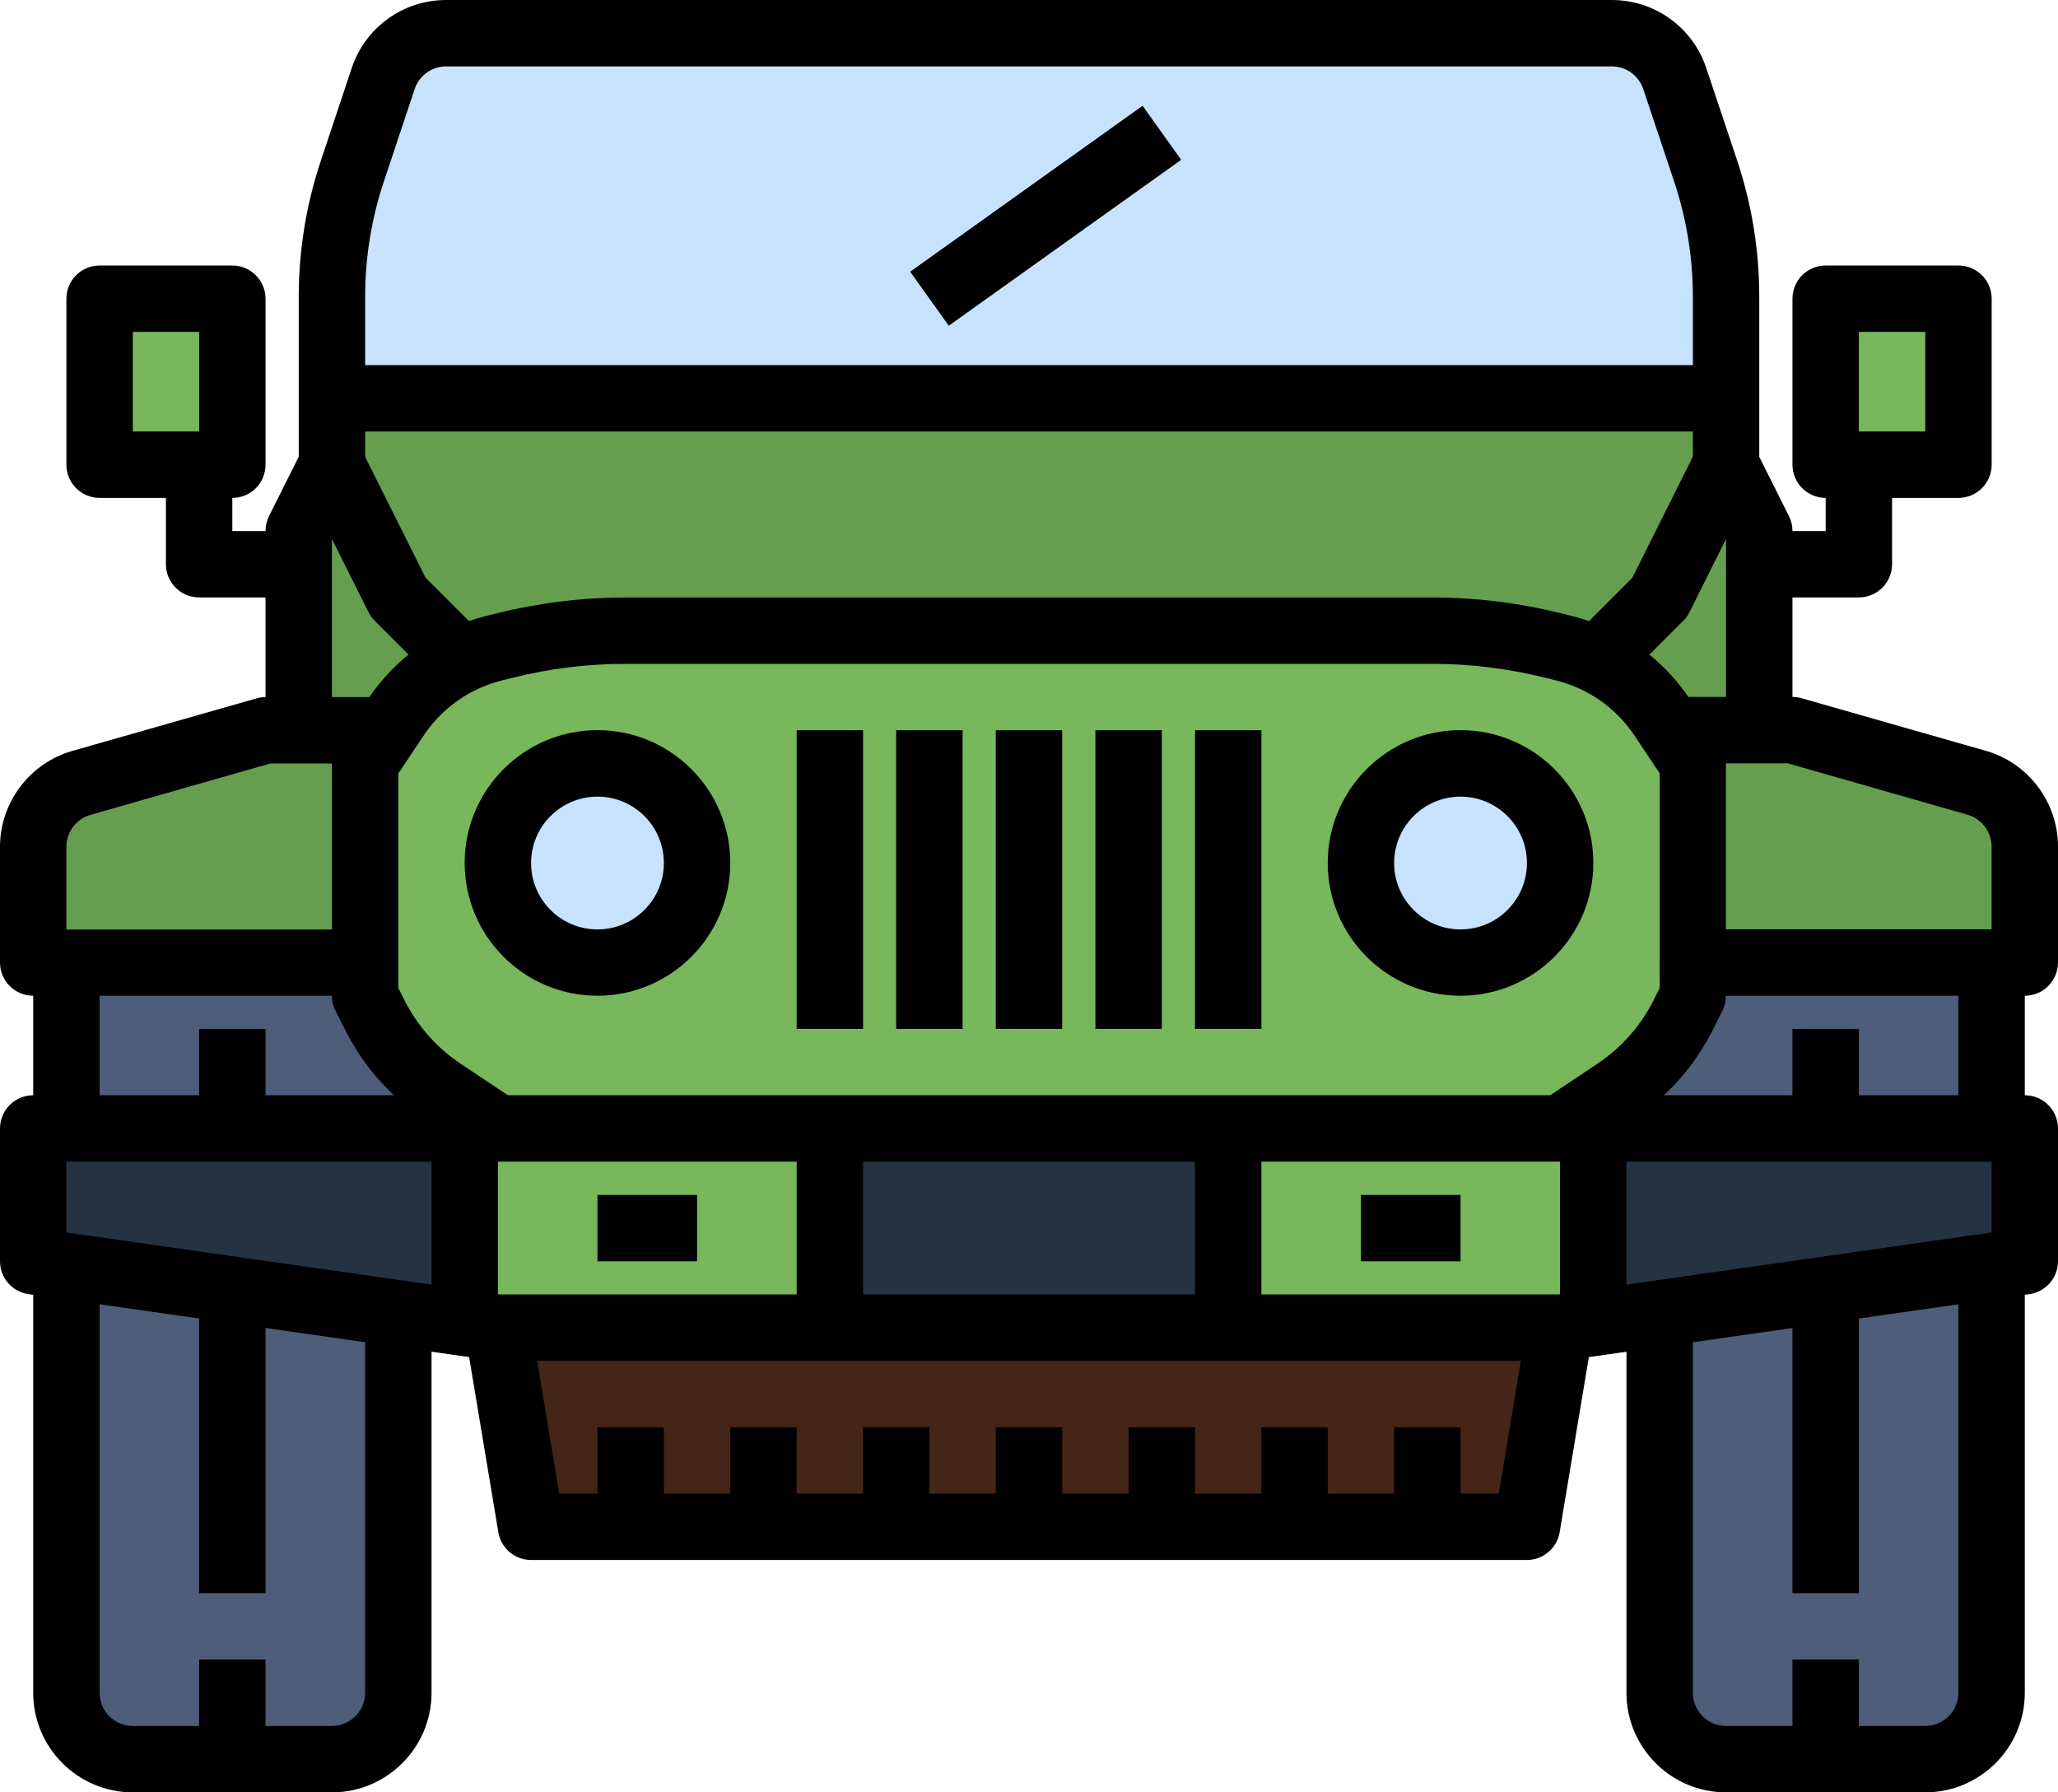 <?xml version="1.0" encoding="utf-8"?>
<!-- Generator: Adobe Illustrator 27.8.1, SVG Export Plug-In . SVG Version: 6.00 Build 0)  -->
<svg version="1.1" id="Capa_1" xmlns="http://www.w3.org/2000/svg" xmlns:xlink="http://www.w3.org/1999/xlink" x="0px" y="0px"
	 viewBox="0 0 256 222.97" style="enable-background:new 0 0 256 222.97;" xml:space="preserve">
<style type="text/css">
	.st0{fill:#C7E2FC;}
	.st1{fill:#669E4F;}
	.st2{fill:#78B75B;}
	.st3{fill:#4D5D7A;}
	.st4{fill:#243242;}
	.st5{fill:#442518;}
</style>
<g>
	<g>
		<path class="st0" d="M218.84,90.84V66.06l-4.13-8.26V36.94c0-5.33-0.86-10.62-2.54-15.67l-3.83-11.5
			c-1.12-3.37-4.28-5.64-7.84-5.64h-6.43H128H55.5c-3.56,0-6.71,2.28-7.83,5.65l-3.83,11.5c-1.69,5.05-2.55,10.34-2.55,15.67v20.86
			l-4.13,8.26v24.77"/>
	</g>
	<g>
		<path class="st1" d="M37.16,61.94h181.68v28.9H37.16V61.94z"/>
	</g>
	<g>
		<path class="st1" d="M198.19,82.58l8.26-8.26l8.26-16.52v-8.26H41.29v8.26l8.26,16.52l8.26,8.26h-1.32
			c1.54-0.85,3.2-1.5,4.93-1.94l1.37-0.34c4.91-1.23,9.96-1.85,15.03-1.85H128h50.18c5.06,0,10.11,0.62,15.02,1.85l1.37,0.34
			c1.73,0.43,3.39,1.09,4.93,1.94H198.19z"/>
	</g>
	<g>
		<path class="st2" d="M194.06,140.39l6.91-4.61c3.59-2.39,6.49-5.68,8.41-9.53l1.19-2.37v-28.9l-3.83-5.75
			c-2.85-4.27-7.19-7.33-12.17-8.58l-1.37-0.34c-4.91-1.23-9.96-1.85-15.02-1.85H128H77.82c-5.06,0-10.11,0.62-15.02,1.85
			l-1.37,0.34c-4.98,1.25-9.32,4.3-12.17,8.58l-3.83,5.75v28.9l1.19,2.37c1.93,3.86,4.83,7.14,8.41,9.53l6.92,4.61"/>
	</g>
	<g>
		<path class="st0" d="M74.32,119.74c-6.84,0-12.39-5.55-12.39-12.39c0-6.84,5.55-12.39,12.39-12.39s12.39,5.55,12.39,12.39
			C86.71,114.2,81.16,119.74,74.32,119.74z"/>
	</g>
	<g>
		<path class="st0" d="M181.68,119.74c6.84,0,12.39-5.55,12.39-12.39c0-6.84-5.55-12.39-12.39-12.39s-12.39,5.55-12.39,12.39
			C169.29,114.2,174.84,119.74,181.68,119.74z"/>
	</g>
	<g>
		<path class="st1" d="M210.58,119.74h41.29v-14.41c0-3.69-2.44-6.93-5.99-7.94l-22.91-6.55h-16.52"/>
	</g>
	<g>
		<path class="st1" d="M45.42,119.74H4.13v-14.41c0-3.69,2.44-6.93,5.99-7.94l22.91-6.55h16.52"/>
	</g>
	<g>
		<path class="st3" d="M8.26,119.74v90.84c0,4.56,3.7,8.26,8.26,8.26h24.77c4.56,0,8.26-3.7,8.26-8.26v-90.84"/>
	</g>
	<g>
		<path class="st3" d="M247.74,119.74v90.84c0,4.56-3.7,8.26-8.26,8.26h-24.77c-4.56,0-8.26-3.7-8.26-8.26v-90.84"/>
	</g>
	<g>
		<path class="st4" d="M61.94,165.16h132.13l57.81-8.26v-16.52H4.13v16.52L61.94,165.16z"/>
	</g>
	<g>
		<path class="st2" d="M152.77,140.39h45.42v24.77h-45.42V140.39z"/>
	</g>
	<g>
		<path class="st2" d="M57.81,140.39h45.42v24.77H57.81V140.39z"/>
	</g>
	<g>
		<path class="st2" d="M28.9,37.16v20.65H16.52h-4.13V37.16H28.9z"/>
	</g>
	<g>
		<path class="st2" d="M243.61,37.16v20.65h-12.39h-4.13V37.16H243.61z"/>
	</g>
	<g>
		<path class="st5" d="M194.06,165.16l-4.13,24.77H128H66.06l-4.13-24.77"/>
	</g>
	<g>
		<path d="M123.87,90.84h8.26V128h-8.26V90.84z"/>
	</g>
	<g>
		<path d="M111.48,90.84h8.26V128h-8.26V90.84z"/>
	</g>
	<g>
		<path d="M148.65,90.84h8.26V128h-8.26V90.84z"/>
	</g>
	<g>
		<path d="M136.26,90.84h8.26V128h-8.26V90.84z"/>
	</g>
	<g>
		<path d="M99.1,90.84h8.26V128H99.1V90.84z"/>
	</g>
	<g>
		<path d="M45.42,123.87H4.13c-2.28,0-4.13-1.85-4.13-4.13v-14.41c0-5.5,3.7-10.4,8.98-11.91l22.92-6.54
			c0.36-0.11,0.75-0.16,1.13-0.16h16.52v8.26H33.61l-22.36,6.39c-1.76,0.5-2.99,2.13-2.99,3.97v10.29h37.16V123.87z"/>
	</g>
	<g>
		<path d="M41.29,222.97H16.52c-6.83,0-12.39-5.56-12.39-12.39V156.9h8.26v53.68c0,2.28,1.85,4.13,4.13,4.13h24.77
			c2.28,0,4.13-1.85,4.13-4.13v-45.42h8.26v45.42C53.68,217.41,48.12,222.97,41.29,222.97z"/>
	</g>
	<g>
		<path d="M28.9,61.94H12.39c-2.28,0-4.13-1.85-4.13-4.13V37.16c0-2.28,1.85-4.13,4.13-4.13H28.9c2.28,0,4.13,1.85,4.13,4.13v20.65
			C33.03,60.09,31.19,61.94,28.9,61.94z M16.52,53.68h8.26V41.29h-8.26V53.68z"/>
	</g>
	<g>
		<path d="M37.16,74.32H24.77c-2.28,0-4.13-1.85-4.13-4.13V57.81h8.26v8.26h8.26V74.32z"/>
	</g>
	<g>
		<path d="M74.32,123.87c-9.11,0-16.52-7.41-16.52-16.52s7.41-16.52,16.52-16.52s16.52,7.41,16.52,16.52S83.43,123.87,74.32,123.87z
			 M74.32,99.1c-4.55,0-8.26,3.7-8.26,8.26c0,4.55,3.7,8.26,8.26,8.26c4.55,0,8.26-3.7,8.26-8.26C82.58,102.8,78.88,99.1,74.32,99.1
			z"/>
	</g>
	<g>
		<path d="M4.13,119.74h8.26v20.65H4.13V119.74z"/>
	</g>
	<g>
		<path d="M24.77,206.45h8.26v12.39h-8.26V206.45z"/>
	</g>
	<g>
		<path d="M24.77,161.03h8.26v37.16h-8.26V161.03z"/>
	</g>
	<g>
		<path d="M24.77,128h8.26v12.39h-8.26V128z"/>
	</g>
	<g>
		<path d="M194.06,169.29H61.94c-0.19,0-0.39-0.01-0.59-0.04l-57.81-8.26C1.51,160.7,0,158.96,0,156.9v-16.52
			c0-2.28,1.85-4.13,4.13-4.13h247.74c2.28,0,4.13,1.85,4.13,4.13v16.52c0,2.06-1.51,3.79-3.54,4.09l-57.81,8.26
			C194.46,169.28,194.26,169.29,194.06,169.29z M62.23,161.03h131.54l53.97-7.71v-8.81H8.26v8.81L62.23,161.03z"/>
	</g>
	<g>
		<path d="M196.36,143.82l-4.58-6.87l6.91-4.61c2.99-1.99,5.42-4.74,7.02-7.94l0.75-1.5V96.22l-3.14-4.71
			c-2.29-3.43-5.74-5.86-9.74-6.86l-1.37-0.34c-4.58-1.14-9.3-1.73-14.02-1.73H77.82c-4.72,0-9.44,0.58-14.02,1.73l-1.38,0.34
			c-3.99,1-7.45,3.44-9.73,6.86l-3.14,4.71v26.68l0.75,1.5c1.6,3.2,4.03,5.95,7.02,7.94l6.91,4.61l-4.58,6.87l-6.91-4.61
			c-4.18-2.79-7.58-6.63-9.82-11.12l-1.19-2.37c-0.29-0.57-0.44-1.21-0.44-1.85v-28.9c0-0.81,0.24-1.61,0.69-2.29l3.83-5.75
			c3.43-5.14,8.61-8.79,14.6-10.29l1.38-0.34c5.23-1.3,10.62-1.97,16.02-1.97h100.36c5.4,0,10.79,0.66,16.02,1.97l1.38,0.34
			c5.99,1.5,11.18,5.15,14.6,10.29l3.83,5.75c0.45,0.67,0.69,1.47,0.69,2.29v28.9c0,0.64-0.15,1.27-0.43,1.85l-1.19,2.37
			c-2.25,4.49-5.64,8.34-9.82,11.12L196.36,143.82z"/>
	</g>
	<g>
		<path d="M251.87,123.87h-41.29v-8.26h37.16v-10.29c0-1.83-1.23-3.47-3-3.97l-22.35-6.39h-15.94v-8.26h16.52
			c0.38,0,0.77,0.05,1.13,0.16l22.92,6.54c5.29,1.51,8.98,6.41,8.98,11.91v14.41C256,122.02,254.15,123.87,251.87,123.87
			L251.87,123.87z"/>
	</g>
	<g>
		<path d="M189.94,194.06H66.06c-2.02,0-3.74-1.46-4.07-3.45l-4.13-24.77l8.15-1.36l3.55,21.32h116.88l3.55-21.33l8.15,1.36
			l-4.13,24.77C193.68,192.6,191.95,194.06,189.94,194.06z"/>
	</g>
	<g>
		<path d="M239.48,222.97h-24.77c-6.83,0-12.39-5.56-12.39-12.39v-45.42h8.26v45.42c0,2.28,1.85,4.13,4.13,4.13h24.77
			c2.28,0,4.13-1.85,4.13-4.13V156.9h8.26v53.68C251.87,217.41,246.31,222.97,239.48,222.97z"/>
	</g>
	<g>
		<path d="M222.97,90.84h-8.26v-23.8l-3.7-7.39c-0.28-0.57-0.43-1.21-0.43-1.85V36.94c0-4.89-0.78-9.72-2.33-14.36l-3.84-11.5
			c-0.56-1.68-2.14-2.82-3.91-2.82h-145c-1.78,0-3.35,1.14-3.92,2.82l-3.83,11.5c-1.55,4.64-2.33,9.47-2.33,14.36v20.86
			c0,0.64-0.15,1.28-0.43,1.85l-3.7,7.39v23.8h-8.26V66.06c0-0.64,0.15-1.28,0.43-1.85l3.7-7.39V36.94c0-5.78,0.93-11.5,2.76-16.97
			l3.83-11.5C45.44,3.4,50.16,0,55.5,0h145c5.34,0,10.06,3.4,11.75,8.47l3.84,11.5c1.83,5.48,2.75,11.19,2.75,16.97v19.89l3.7,7.39
			c0.28,0.57,0.43,1.21,0.43,1.85V90.84z"/>
	</g>
	<g>
		<path d="M41.29,45.42h173.42v8.26H41.29V45.42z"/>
	</g>
	<g>
		<path d="M243.61,61.94H227.1c-2.28,0-4.13-1.85-4.13-4.13V37.16c0-2.28,1.85-4.13,4.13-4.13h16.52c2.28,0,4.13,1.85,4.13,4.13
			v20.65C247.74,60.09,245.9,61.94,243.61,61.94z M231.23,53.68h8.26V41.29h-8.26V53.68z"/>
	</g>
	<g>
		<path d="M231.23,74.32h-12.39v-8.26h8.26v-8.26h8.26v12.39C235.35,72.47,233.51,74.32,231.23,74.32z"/>
	</g>
	<g>
		<path d="M181.68,123.87c-9.11,0-16.52-7.41-16.52-16.52s7.41-16.52,16.52-16.52c9.11,0,16.52,7.41,16.52,16.52
			S190.79,123.87,181.68,123.87z M181.68,99.1c-4.55,0-8.26,3.7-8.26,8.26c0,4.55,3.7,8.26,8.26,8.26c4.55,0,8.26-3.7,8.26-8.26
			C189.94,102.8,186.23,99.1,181.68,99.1z"/>
	</g>
	<g>
		<path d="M243.61,119.74h8.26v20.65h-8.26V119.74z"/>
	</g>
	<g>
		<path d="M222.97,206.45h8.26v12.39h-8.26V206.45z"/>
	</g>
	<g>
		<path d="M222.97,161.03h8.26v37.16h-8.26V161.03z"/>
	</g>
	<g>
		<path d="M222.97,128h8.26v12.39h-8.26V128z"/>
	</g>
	<g>
		<path d="M123.87,177.55h8.26v12.39h-8.26V177.55z"/>
	</g>
	<g>
		<path d="M107.35,177.55h8.26v12.39h-8.26V177.55z"/>
	</g>
	<g>
		<path d="M90.84,177.55h8.26v12.39h-8.26V177.55z"/>
	</g>
	<g>
		<path d="M173.42,177.55h8.26v12.39h-8.26V177.55z"/>
	</g>
	<g>
		<path d="M156.9,177.55h8.26v12.39h-8.26V177.55z"/>
	</g>
	<g>
		<path d="M140.39,177.55h8.26v12.39h-8.26V177.55z"/>
	</g>
	<g>
		<path d="M74.32,177.55h8.26v12.39h-8.26V177.55z"/>
	</g>
	<g>
		<path d="M113.22,33.8l28.91-20.64l4.8,6.72l-28.91,20.64L113.22,33.8z"/>
	</g>
	<g>
		<path d="M54.89,85.5l-8.26-8.26c-0.31-0.31-0.58-0.68-0.78-1.07l-8.26-16.52l7.39-3.7l7.96,15.92l7.78,7.78L54.89,85.5z"/>
	</g>
	<g>
		<path d="M201.11,85.5l-5.84-5.84l7.78-7.78l7.96-15.92l7.39,3.7l-8.26,16.52c-0.2,0.4-0.46,0.76-0.78,1.07L201.11,85.5z"/>
	</g>
	<g>
		<path d="M99.1,140.39h8.26v24.77H99.1V140.39z"/>
	</g>
	<g>
		<path d="M148.65,140.39h8.26v24.77h-8.26V140.39z"/>
	</g>
	<g>
		<path d="M53.68,140.39h8.26v24.77h-8.26V140.39z"/>
	</g>
	<g>
		<path d="M194.06,140.39h8.26v24.77h-8.26V140.39z"/>
	</g>
	<g>
		<path d="M74.32,148.65h12.39v8.26H74.32V148.65z"/>
	</g>
	<g>
		<path d="M169.29,148.65h12.39v8.26h-12.39V148.65z"/>
	</g>
</g>
</svg>

